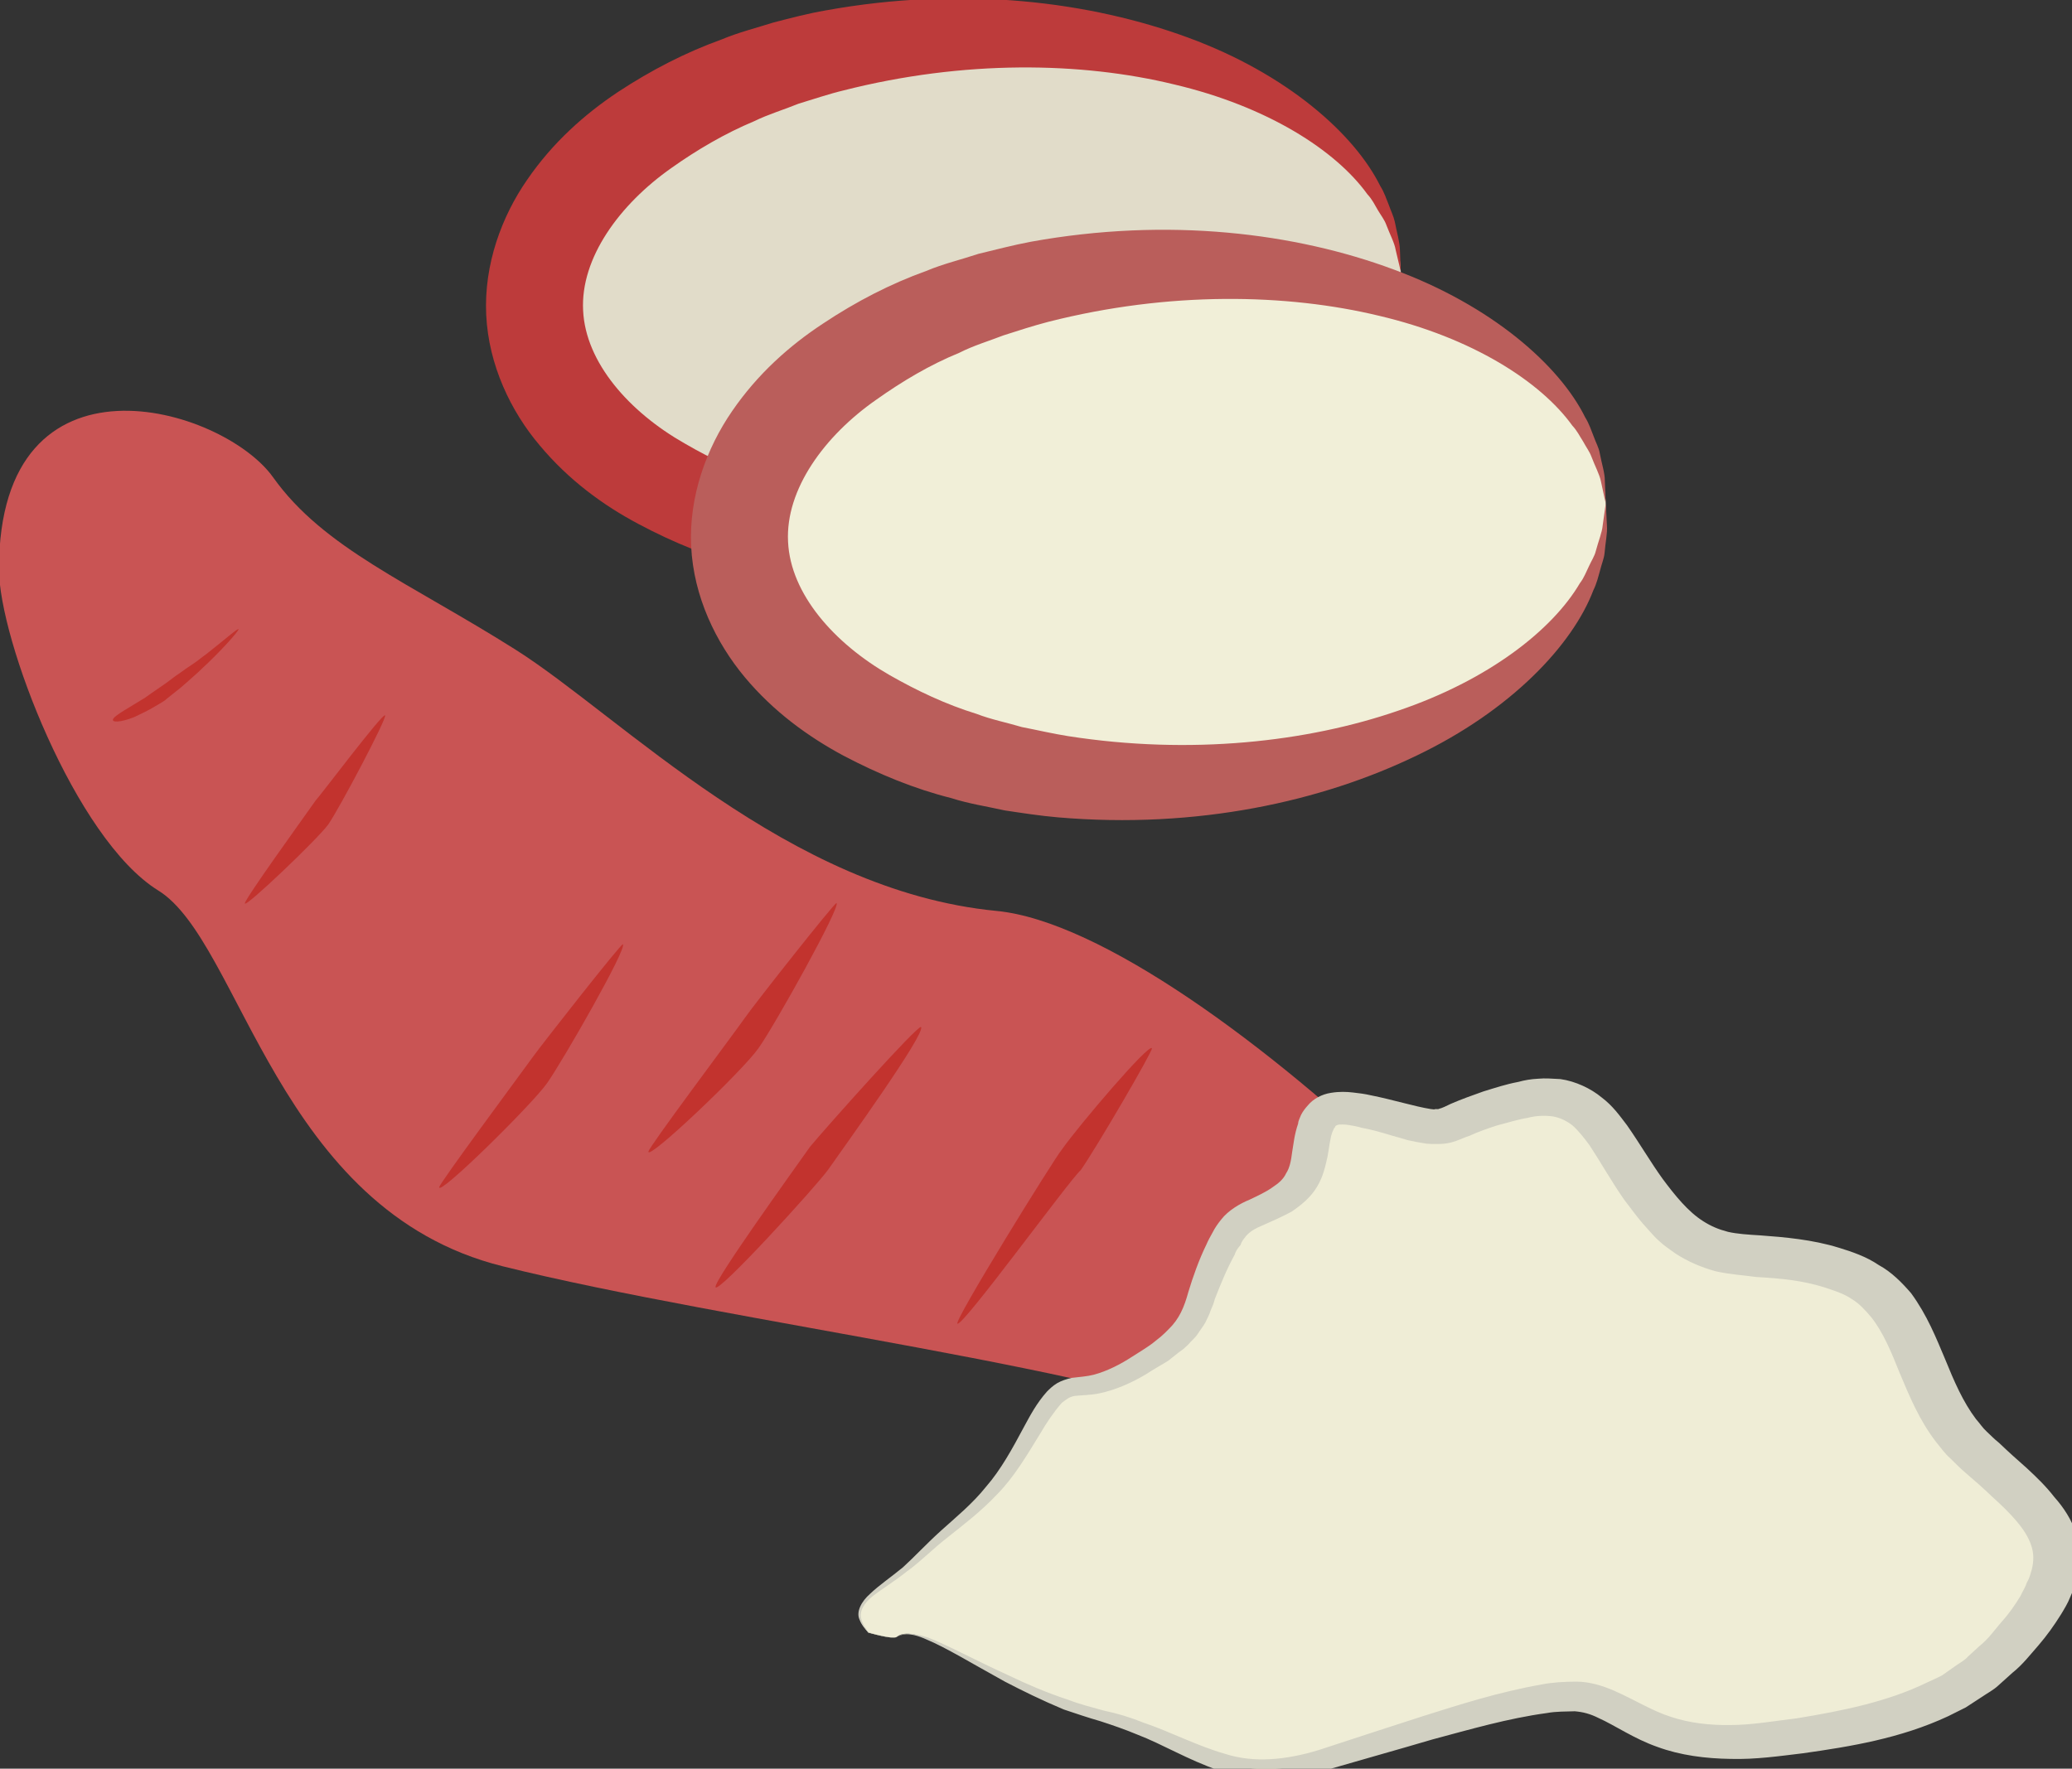 <?xml version="1.0" encoding="UTF-8" standalone="no"?>
<!-- Created with Inkscape (http://www.inkscape.org/) -->

<svg
   xmlns:dc="http://purl.org/dc/elements/1.1/"
   xmlns:cc="http://creativecommons.org/ns#"
   xmlns:rdf="http://www.w3.org/1999/02/22-rdf-syntax-ns#"
   xmlns:svg="http://www.w3.org/2000/svg"
   xmlns="http://www.w3.org/2000/svg"
   xmlns:sodipodi="http://sodipodi.sourceforge.net/DTD/sodipodi-0.dtd"
   xmlns:inkscape="http://www.inkscape.org/namespaces/inkscape"
   width="1555.999mm"
   height="1328.566mm"
   viewBox="0 0 1555.999 1328.566"
   version="1.1"
   id="svg8"
   inkscape:version="0.92.4 (5da689c313, 2019-01-14)"
   sodipodi:docname="4761.svg">
  <rect x="0" y="0" width="1555.999" height="1328.566" fill="#333333" stroke="none"/>
  <defs
     id="defs2">
    <style
       type="text/css"
       id="style2"><![CDATA[
    .fil6 {fill:#513203}
    .fil5 {fill:#765425}
    .fil4 {fill:#89704A}
    .fil3 {fill:#9F8C6D}
    .fil2 {fill:#B4A58D}
    .fil1 {fill:#E0DBC8}
    .fil0 {fill:#EFEDD6}
    .fil8 {fill:#D1D0C2;fill-rule:nonzero}
    .fil7 {fill:#EFEDD6;fill-rule:nonzero}
   ]]></style>
    <style
       type="text/css"
       id="style2-1"><![CDATA[
    .fil5 {fill:#BA5E5B;fill-rule:nonzero}
    .fil3 {fill:#BD3B3B;fill-rule:nonzero}
    .fil1 {fill:#C2332E;fill-rule:nonzero}
    .fil0 {fill:#C95454;fill-rule:nonzero}
    .fil2 {fill:#E1DCC9;fill-rule:nonzero}
    .fil4 {fill:#F1EFD8;fill-rule:nonzero}
   ]]></style>
  </defs>
  <sodipodi:namedview
     id="base"
     pagecolor="#ffffff"
     bordercolor="#666666"
     borderopacity="1.0"
     inkscape:pageopacity="0.0"
     inkscape:pageshadow="2"
     inkscape:zoom="0.12374369"
     inkscape:cx="660.47325"
     inkscape:cy="2064.8383"
     inkscape:document-units="mm"
     inkscape:current-layer="layer1"
     showgrid="false"
     inkscape:window-width="1920"
     inkscape:window-height="1051"
     inkscape:window-x="-9"
     inkscape:window-y="-9"
     inkscape:window-maximized="1" />
  <g
     inkscape:label="Vrstva 1"
     inkscape:groupmode="layer"
     id="layer1"
     transform="translate(-89.151,718.937)">
    <g
       transform="matrix(0.226,0,0,0.226,-1671.028,-3483.228)"
       id="Vrstva_x0020_1-3">
      <path
         inkscape:connector-curvature="0"
         d="m 7785,14123 c 0,233 253,897 529,1068 276,170 394,1062 1144,1249 750,187 2101,350 2509,557 409,206 1153,240 1219,174 160,-257 -1395,-1846 -2087,-1912 -693,-67 -1245,-645 -1597,-868 -353,-223 -638,-337 -806,-573 -168,-236 -911,-454 -911,305 z"
         style="fill:#c95454;fill-rule:nonzero"
         id="path7-0"
         class="fil0" />
      <path
         inkscape:connector-curvature="0"
         d="m 8581,14323 c -1,8 -61,75 -123,132 -15,15 -30,27 -44,40 -15,13 -28,25 -39,33 -22,18 -37,29 -37,30 -1,1 -16,11 -36,22 -21,13 -45,24 -68,35 -45,18 -78,19 -69,5 8,-13 55,-38 106,-70 26,-19 51,-35 73,-51 20,-15 33,-25 34,-25 1,-1 13,-9 31,-22 8,-5 19,-13 31,-21 11,-9 23,-17 37,-28 50,-39 106,-88 104,-80 z"
         style="fill:#c2332e;fill-rule:nonzero"
         id="path9-1"
         class="fil1" />
      <path
         inkscape:connector-curvature="0"
         d="m 10849,15645 c 15,23 -255,397 -308,473 -39,55 -373,421 -375,391 -4,-23 259,-388 314,-466 53,-64 360,-408 369,-398 z"
         style="fill:#c2332e;fill-rule:nonzero"
         id="path11-9"
         class="fil1" />
      <path
         inkscape:connector-curvature="0"
         d="m 10568,15233 c 15,11 -205,406 -259,482 -53,76 -369,376 -366,344 2,-16 269,-372 321,-445 31,-45 300,-386 304,-381 z"
         style="fill:#c2332e;fill-rule:nonzero"
         id="path13-5"
         class="fil1" />
      <path
         inkscape:connector-curvature="0"
         d="m 9858,15370 c 16,11 -198,385 -252,462 -53,74 -362,378 -358,345 1,-13 262,-365 312,-434 31,-43 293,-377 298,-373 z"
         style="fill:#c2332e;fill-rule:nonzero"
         id="path15-8"
         class="fil1" />
      <path
         inkscape:connector-curvature="0"
         d="m 9068,14609 c 7,9 -151,308 -189,363 -35,48 -277,279 -277,262 0,-15 196,-286 236,-343 11,-10 222,-291 230,-282 z"
         style="fill:#c2332e;fill-rule:nonzero"
         id="path17-4"
         class="fil1" />
      <path
         inkscape:connector-curvature="0"
         d="m 11616,15716 c 3,9 -183,328 -236,404 -40,36 -390,518 -410,511 -17,-2 324,-553 347,-579 56,-80 293,-358 299,-336 z"
         style="fill:#c2332e;fill-rule:nonzero"
         id="path19-6"
         class="fil1" />
      <path
         inkscape:connector-curvature="0"
         d="m 12561,16544 c -9,17 -142,162 -185,205 -58,38 -330,209 -335,204 -13,-9 235,-244 289,-290 106,-92 260,-171 231,-119 z"
         style="fill:#c2332e;fill-rule:nonzero"
         id="path21-8"
         class="fil1" />
      <path
         inkscape:connector-curvature="0"
         d="m 12443,13134 c 22,474 -604,888 -1398,925 -795,38 -1457,-315 -1480,-789 -22,-473 604,-887 1399,-925 794,-38 1457,316 1479,789 z"
         style="fill:#e1dcc9;fill-rule:nonzero"
         id="path23-7"
         class="fil2" />
      <path
         inkscape:connector-curvature="0"
         d="m 12443,13134 c 0,0 -6,-25 -17,-72 -4,-24 -19,-51 -31,-83 -6,-17 -18,-32 -28,-49 -10,-17 -19,-36 -35,-53 -105,-146 -332,-292 -642,-365 -308,-75 -698,-82 -1099,20 -50,12 -99,29 -149,44 -49,20 -100,35 -147,58 -98,41 -190,95 -276,156 -172,121 -302,299 -293,473 8,174 154,338 337,442 91,53 187,98 289,130 49,18 101,29 151,43 52,11 102,23 153,31 409,64 797,19 1096,-84 302,-102 514,-269 605,-424 14,-18 21,-38 30,-56 8,-18 19,-35 23,-51 9,-34 21,-62 23,-86 7,-48 10,-74 10,-74 0,0 1,26 4,75 2,25 -5,56 -8,92 -2,19 -10,37 -15,58 -6,20 -11,43 -22,64 -69,182 -274,401 -588,551 -312,151 -727,244 -1192,205 -58,-5 -116,-15 -176,-23 -58,-14 -119,-22 -178,-41 -120,-31 -240,-79 -358,-142 -117,-62 -232,-146 -328,-261 -96,-113 -170,-267 -178,-434 -8,-168 52,-328 136,-449 85,-124 191,-218 302,-292 111,-73 226,-132 343,-174 57,-24 117,-39 174,-57 58,-15 115,-30 173,-40 458,-83 881,-29 1206,91 326,120 551,319 637,493 13,20 20,43 28,62 7,20 16,38 20,56 7,36 16,66 17,91 2,49 3,75 3,75 z"
         style="fill:#bd3b3b;fill-rule:nonzero"
         id="path25"
         class="fil3" />
      <path
         inkscape:connector-curvature="0"
         d="m 13124,13904 c 22,473 -604,887 -1398,925 -795,37 -1457,-316 -1480,-789 -22,-474 604,-888 1399,-926 794,-37 1457,316 1479,790 z"
         style="fill:#f1efd8;fill-rule:nonzero"
         id="path27"
         class="fil4" />
      <path
         inkscape:connector-curvature="0"
         d="m 13124,13904 c 0,0 -6,-25 -16,-73 -5,-24 -20,-51 -32,-83 -6,-16 -18,-32 -27,-49 -11,-17 -20,-36 -36,-53 -105,-146 -332,-292 -642,-365 -307,-74 -698,-82 -1099,20 -50,13 -99,29 -149,45 -49,19 -100,34 -147,58 -98,40 -190,95 -276,156 -172,120 -302,298 -293,472 8,174 154,338 337,443 91,52 188,98 289,129 49,19 101,29 151,44 52,10 102,22 153,30 409,64 797,19 1096,-84 302,-102 514,-269 605,-424 14,-18 21,-38 30,-56 8,-18 19,-34 23,-51 9,-34 21,-62 23,-86 7,-48 10,-73 10,-73 0,0 2,25 4,75 2,25 -5,55 -8,92 -2,18 -10,36 -15,57 -6,21 -11,43 -22,65 -69,182 -274,400 -588,550 -312,151 -727,245 -1192,205 -58,-5 -116,-14 -176,-23 -58,-13 -119,-22 -178,-41 -120,-30 -240,-79 -358,-141 -117,-63 -232,-146 -328,-261 -95,-114 -170,-267 -178,-435 -8,-167 52,-327 136,-449 85,-124 191,-218 302,-291 111,-74 226,-133 343,-175 57,-24 117,-38 174,-57 58,-14 115,-29 173,-40 458,-83 881,-29 1206,92 326,120 551,318 637,492 13,21 20,43 28,63 7,20 17,37 20,55 7,37 17,66 17,91 2,50 3,76 3,76 z"
         style="fill:#ba5e5b;fill-rule:nonzero"
         id="path29"
         class="fil5" />
    </g>
    <g
       transform="matrix(0.265,0,0,0.265,-1870.601,-4005.256)"
       id="Vrstva_x0020_1">
      <path
         d="m 9937,17041 c 67,-53 294,148 568,220 273,71 355,214 641,128 287,-85 576,-187 719,-179 143,8 198,166 548,122 351,-42 560,-100 730,-328 169,-228 46,-314 -147,-485 -192,-170 -139,-427 -374,-513 -235,-85 -365,15 -520,-170 -158,-187 -171,-372 -405,-315 -235,57 -170,100 -325,57 -156,-43 -222,-57 -247,14 -27,71 0,158 -106,214 -104,57 -117,30 -182,171 -65,143 -26,186 -221,300 -196,114 -183,-27 -299,187 -118,212 -190,226 -307,340 -118,115 -231,139 -154,225 0,0 71,21 81,12 z"
         style="fill:#efedd6;fill-rule:nonzero"
         id="path26"
         class="fil7"
         inkscape:connector-curvature="0" />
      <path
         d="m 9937,17041 c 0,0 0,2 -12,2 -11,0 -31,-4 -69,-14 -5,-8 -18,-18 -25,-37 -10,-22 5,-51 30,-73 25,-24 59,-47 93,-75 33,-30 67,-67 108,-104 42,-38 89,-76 128,-125 41,-47 74,-107 107,-169 18,-33 35,-66 65,-100 8,-8 16,-16 29,-24 12,-7 28,-12 41,-15 25,-3 43,-4 63,-9 37,-10 75,-29 110,-52 19,-12 37,-23 55,-36 l 25,-20 12,-11 10,-10 c 30,-29 44,-62 56,-106 13,-43 30,-91 51,-134 5,-12 12,-24 18,-35 6,-12 15,-25 24,-36 20,-26 55,-46 80,-56 23,-11 47,-22 65,-35 18,-12 31,-23 39,-40 10,-15 14,-36 17,-60 4,-23 6,-49 17,-81 0,-7 5,-16 8,-24 5,-10 11,-18 20,-28 15,-18 39,-31 65,-35 25,-4 44,-3 62,-1 18,2 34,4 51,8 61,12 125,32 170,39 l 9,1 c 1,0 3,-1 5,-1 3,0 7,1 10,-1 6,-1 21,-8 33,-14 30,-13 61,-24 92,-35 33,-10 62,-20 99,-27 18,-5 36,-8 56,-9 20,-2 41,0 63,1 43,6 87,27 117,52 32,24 52,53 72,79 37,53 67,105 101,152 35,47 72,93 115,120 22,14 43,23 70,30 26,6 58,8 91,10 69,5 149,12 223,35 36,11 78,25 113,49 37,20 67,51 92,80 46,63 71,127 96,186 26,64 51,122 88,171 10,11 18,24 30,35 11,10 21,21 35,32 26,25 53,49 79,72 28,26 54,51 78,82 26,29 49,64 62,104 12,42 11,85 2,124 -5,19 -11,38 -19,55 -7,18 -17,34 -26,49 -20,32 -40,60 -64,88 -23,26 -45,55 -74,78 l -40,36 c -14,13 -30,21 -46,32 l -46,30 c -17,9 -33,16 -50,25 -135,63 -277,86 -411,105 -67,8 -135,18 -206,16 -70,-1 -142,-10 -207,-34 -66,-23 -120,-61 -167,-82 -24,-12 -44,-17 -67,-19 -25,1 -52,0 -79,5 -111,15 -220,47 -325,75 -105,31 -206,59 -302,87 -50,13 -102,22 -154,23 -51,1 -103,-7 -148,-22 -90,-31 -159,-74 -232,-102 -36,-15 -71,-27 -105,-38 -35,-10 -70,-22 -103,-33 -62,-26 -117,-53 -167,-79 -96,-53 -168,-97 -221,-119 -26,-12 -48,-17 -64,-15 -14,2 -20,8 -21,7 1,1 6,-5 20,-8 17,-3 40,1 68,10 55,21 129,62 230,108 50,24 105,48 169,69 31,12 63,20 99,30 38,8 75,19 112,34 77,26 152,66 233,89 81,26 172,17 264,-11 94,-31 193,-63 295,-96 105,-33 213,-68 337,-90 30,-6 65,-8 99,-8 37,0 75,12 107,26 61,27 107,57 161,74 51,17 109,24 168,23 60,0 121,-11 188,-19 128,-21 258,-47 370,-102 13,-6 27,-12 42,-20 l 37,-26 c 12,-9 27,-16 36,-27 l 34,-31 c 24,-19 42,-45 61,-67 21,-23 39,-49 54,-74 6,-13 14,-25 18,-38 8,-13 10,-24 14,-37 6,-24 6,-47 -2,-69 -14,-44 -59,-91 -109,-136 -25,-24 -51,-47 -78,-70 -13,-11 -27,-25 -42,-40 -15,-13 -27,-30 -40,-46 -48,-62 -76,-131 -103,-195 -24,-60 -47,-116 -81,-159 -17,-20 -34,-39 -56,-52 -22,-15 -48,-23 -78,-33 -61,-19 -121,-25 -192,-29 -36,-5 -73,-7 -114,-16 -41,-11 -80,-28 -114,-50 -17,-12 -33,-23 -46,-35 -14,-12 -25,-26 -38,-40 -23,-25 -42,-52 -62,-78 -37,-53 -67,-107 -98,-154 -16,-22 -33,-43 -49,-57 -17,-13 -34,-21 -54,-25 -22,-3 -46,-3 -73,4 -26,4 -57,14 -85,21 -28,9 -54,18 -80,30 -17,5 -29,13 -53,19 -12,3 -24,4 -36,4 h -18 l -15,-1 -29,-5 -24,-5 c -15,-5 -32,-9 -45,-13 -29,-9 -58,-17 -85,-22 -13,-4 -26,-6 -38,-8 -12,-2 -23,-1 -27,-1 -3,1 -7,2 -9,4 -1,1 -1,4 -4,6 -2,4 -3,7 -5,11 -7,19 -9,45 -14,71 -6,26 -12,56 -30,85 -17,29 -45,52 -72,70 -28,15 -53,26 -78,37 -26,11 -38,18 -50,31 -6,8 -13,15 -16,26 -8,9 -14,18 -17,28 -23,42 -39,82 -56,125 -3,12 -7,22 -12,33 -4,12 -9,22 -15,34 -6,11 -15,22 -22,33 -7,11 -18,19 -26,29 l -14,13 -15,11 -29,23 c -20,12 -41,24 -61,37 -40,24 -86,45 -134,55 -25,5 -50,5 -68,7 -15,2 -24,9 -38,20 -22,25 -43,56 -61,87 -38,62 -74,123 -121,171 -46,49 -96,87 -140,122 -44,34 -78,70 -116,97 -36,29 -71,50 -97,70 -26,21 -39,44 -33,65 5,20 17,31 21,38 37,11 57,14 68,15 12,0 12,-2 12,-2 z"
         style="fill:#d1d0c2;fill-rule:nonzero"
         id="path28"
         class="fil8"
         inkscape:connector-curvature="0" />
    </g>
  </g>
</svg>

